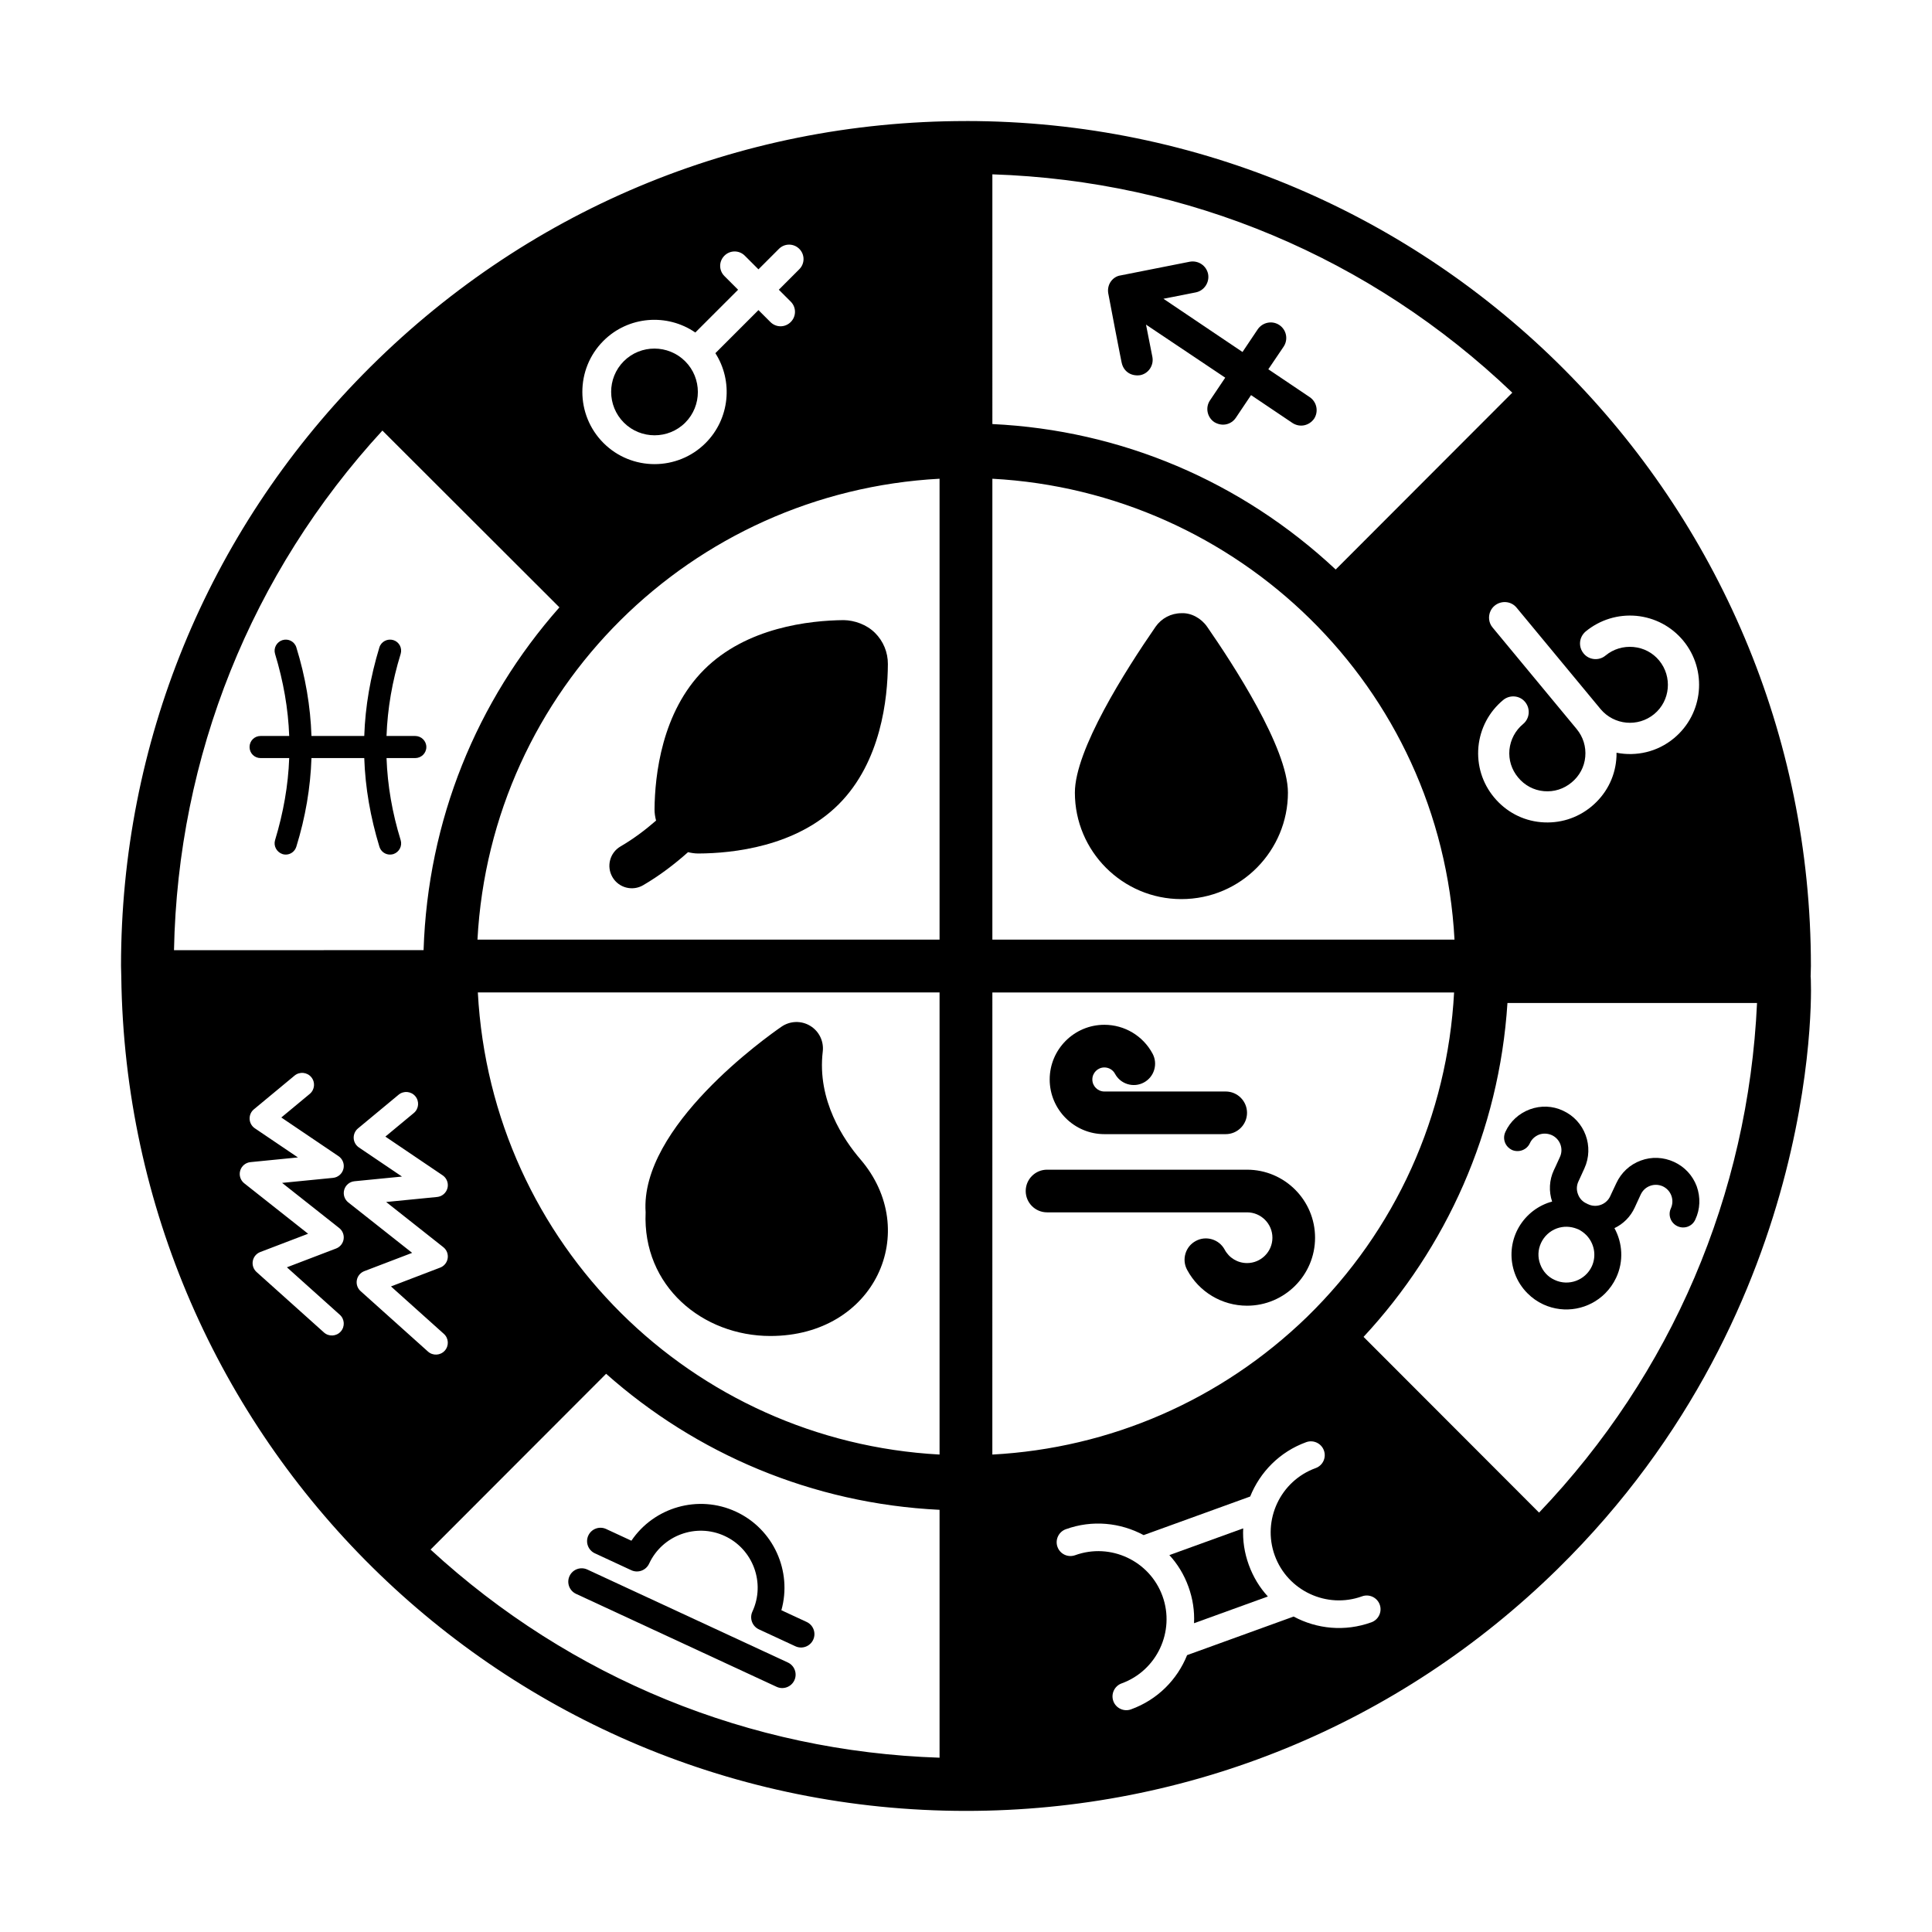 <?xml version="1.0" encoding="UTF-8"?>
<!-- Uploaded to: SVG Repo, www.svgrepo.com, Generator: SVG Repo Mixer Tools -->
<svg fill="#000000" width="800px" height="800px" version="1.1" viewBox="144 144 512 512" xmlns="http://www.w3.org/2000/svg">
 <g>
  <path d="m463.89 310.08c-1.555-2.242-4.238-3.723-6.82-3.574-2.723 0.004-5.273 1.348-6.828 3.586-7.988 11.562-21.387 32.645-21.387 43.965 0 15.559 12.66 28.215 28.215 28.215 15.926 0 28.246-12.988 28.246-28.215 0-11.828-14.684-34.246-21.426-43.977z"/>
  <path d="m399.99 176.08c-60.512 0-117.25 23.832-159.77 67.102 0 0 0 0.004-0.004 0.004-41.367 42.117-64.145 97.809-64.145 156.81l0.07 2.801c0 0.016 0.008 0.027 0.008 0.043 0 0.012-0.008 0.031-0.008 0.047 1.586 122.57 101.29 221.02 223.85 221.02 59.012 0 114.7-22.777 156.82-64.141 71.586-70.312 67.172-157.63 67.023-156.93 0.016-0.699 0.094-3.547 0.074-2.844 0-123.09-99.773-223.92-223.91-223.92zm-96.078 58.254c6.613-6.613 16.902-7.344 24.352-2.215l11.34-11.336-3.621-3.621c-1.512-1.512-1.512-3.887 0-5.402 1.484-1.484 3.887-1.512 5.398 0l3.617 3.617 5.426-5.426c1.512-1.512 3.914-1.484 5.398 0 1.484 1.484 1.512 3.887 0 5.398l-5.426 5.43 3.16 3.156c1.512 1.512 1.484 3.91 0 5.398-1.512 1.512-3.887 1.512-5.398 0l-3.16-3.156-11.418 11.418c4.727 7.371 3.859 17.355-2.59 23.812-7.449 7.453-19.598 7.453-27.051 0-7.477-7.477-7.477-19.629-0.027-27.074zm-58.57 23.77 46.91 46.852c-21.965 24.855-34.883 56.418-36 90.844l-66.141 0.004c1.004-51.406 20.473-99.902 55.23-137.7zm-11.445 211.34c0.891 0.703 1.336 1.828 1.164 2.953-0.172 1.121-0.93 2.062-1.988 2.469l-13.039 4.984 14.02 12.578c1.297 1.16 1.402 3.148 0.242 4.449-1.164 1.293-3.156 1.402-4.449 0.238l-17.859-16.02c-0.82-0.734-1.191-1.84-0.996-2.918 0.199-1.078 0.949-1.977 1.973-2.371l12.684-4.848-16.922-13.371c-1.008-0.797-1.43-2.129-1.07-3.359 0.363-1.234 1.438-2.121 2.715-2.25l12.578-1.246-11.414-7.719c-0.824-0.555-1.336-1.465-1.383-2.457-0.043-1.004 0.371-1.949 1.137-2.578l10.77-8.93c1.34-1.109 3.324-0.926 4.438 0.418 1.109 1.332 0.926 3.32-0.414 4.434l-7.531 6.25 15.164 10.25c0.879 0.598 1.387 1.582 1.387 2.613 0 0.258-0.031 0.516-0.098 0.773-0.328 1.289-1.426 2.231-2.746 2.363l-13.5 1.332zm5.664 16.715c-0.816-0.734-1.195-1.832-0.996-2.918 0.199-1.078 0.949-1.977 1.973-2.371l12.684-4.848-16.926-13.371c-1.008-0.797-1.43-2.125-1.07-3.359 0.359-1.234 1.434-2.125 2.715-2.25l12.586-1.242-11.414-7.715c-0.82-0.559-1.336-1.469-1.383-2.461-0.039-0.988 0.375-1.945 1.137-2.578l10.77-8.934c1.34-1.109 3.324-0.926 4.438 0.414 1.109 1.34 0.926 3.328-0.414 4.438l-7.531 6.246 15.164 10.254c0.879 0.594 1.387 1.582 1.387 2.609 0 0.258-0.031 0.516-0.094 0.773-0.328 1.289-1.426 2.234-2.746 2.363l-13.504 1.332 15.145 11.969c0.891 0.703 1.336 1.824 1.16 2.949-0.172 1.121-0.93 2.062-1.988 2.469l-13.039 4.988 14.016 12.574c1.293 1.16 1.402 3.148 0.242 4.449-1.164 1.293-3.156 1.402-4.449 0.242zm153.43 123.65c-50.367-1.648-97.789-21.035-134.89-55.156l46.527-46.586c23.785 21.113 54.535 34.41 88.363 36.051zm0-80.34c-65.43-3.527-118.77-55.516-122.36-122.46h122.36zm0-136.46h-122.46c3.574-66.312 56.605-118.61 122.46-122.14zm13.996-202.81c51.797 1.68 100.25 22.031 137.79 57.863l-46.805 46.863c-25.059-23.426-56.91-36.922-90.984-38.547zm0 80.672c64.863 3.481 118.86 54.875 122.47 122.14h-122.47zm0 136.14h122.36c-1.754 32.602-15.418 63.023-39.012 86.023-22.789 22.066-52.176 34.762-83.355 36.441zm100.46 166.91c-7.051 2.551-14.484 1.785-20.621-1.52l-28.234 10.227c-2.598 6.469-7.816 11.816-14.867 14.371-1.891 0.688-4-0.301-4.684-2.195-0.684-1.891 0.305-4 2.195-4.684 9.355-3.387 14.223-13.785 10.836-23.141-3.387-9.355-13.785-14.223-23.141-10.836-1.895 0.684-3.992-0.27-4.688-2.195-0.684-1.891 0.301-3.996 2.195-4.684 7.051-2.551 14.5-1.75 20.637 1.555l28.234-10.227c2.602-6.465 7.805-11.852 14.855-14.406 1.895-0.684 4 0.305 4.684 2.195 0.695 1.926-0.301 4-2.195 4.684-9.352 3.391-14.223 13.785-10.836 23.141 3.387 9.355 13.789 14.223 23.141 10.836 1.891-0.688 4 0.301 4.684 2.195 0.684 1.891-0.305 3.996-2.195 4.684zm44.422-29.066-46.512-46.57c21.891-23.57 35.938-54.398 38.133-88.48h66.141c-2.332 50.773-22.641 98.254-57.762 135.05zm11.258-232.11c0.254-0.52 0.617-0.988 1.09-1.402 3.809-3.117 8.566-4.578 13.453-4.137 4.867 0.477 9.262 2.793 12.398 6.562 6.457 7.82 5.356 19.375-2.426 25.848-4.394 3.664-10 4.894-15.246 3.867 0.008 0.645-0.004 1.238-0.07 1.848-0.441 4.891-2.793 9.262-6.562 12.395-3.773 3.137-8.523 4.598-13.414 4.156-4.887-0.441-9.262-2.793-12.395-6.562-3.137-3.773-4.598-8.523-4.156-13.414 0.477-4.871 2.793-9.262 6.562-12.398 1.758-1.445 4.367-1.238 5.812 0.523 1.445 1.758 1.238 4.371-0.539 5.848-2.066 1.711-3.336 4.129-3.617 6.797-0.246 2.684 0.562 5.281 2.309 7.371 1.711 2.07 4.109 3.371 6.797 3.617 2.684 0.246 5.281-0.562 7.371-2.309 2.07-1.707 3.375-4.106 3.617-6.793 0.246-2.684-0.562-5.281-2.269-7.352l-22.262-26.883c-1.09-1.266-1.242-3.039-0.555-4.453 0.254-0.52 0.617-0.988 1.074-1.363 1.758-1.445 4.367-1.238 5.812 0.523l22.262 26.883c3.586 4.266 9.918 4.856 14.203 1.324s4.852-9.914 1.324-14.199c-1.707-2.07-4.129-3.336-6.812-3.582-2.684-0.246-5.32 0.543-7.387 2.25-1.723 1.465-4.367 1.238-5.812-0.52-1.078-1.293-1.246-3.031-0.562-4.445z"/>
  <path d="m480.12 241.86 4.043-5.977c1.277-1.898 0.785-4.457-1.113-5.738-1.895-1.277-4.453-0.738-5.731 1.113l-4.043 6.023-20.953-14.105 8.578-1.691c2.227-0.453 3.672-2.641 3.258-4.867-0.453-2.227-2.598-3.672-4.867-3.258l-18.352 3.633c-1.934 0.273-3.609 2.234-3.258 4.641 0.102 0.703 3.68 19.246 3.59 18.539 0.41 1.969 2.16 3.613 4.867 3.258 2.227-0.414 3.672-2.602 3.258-4.828l-1.691-8.574 20.992 14.059-4.043 6.023c-1.277 1.895-0.742 4.453 1.113 5.734 2.203 1.34 4.566 0.605 5.731-1.113l4.043-6.023 10.969 7.383c2.035 1.316 4.453 0.676 5.734-1.113 1.238-1.895 0.742-4.453-1.156-5.734z"/>
  <path d="m254.01 339.04h-7.578c0.258-7.231 1.508-14.512 3.746-21.742 0.473-1.551-0.387-3.188-1.938-3.664-1.551-0.473-3.231 0.391-3.703 1.941-2.367 7.793-3.746 15.629-4.004 23.461h-13.992c-0.258-7.836-1.594-15.668-4.004-23.461-0.473-1.551-2.109-2.414-3.66-1.941-1.551 0.477-2.453 2.113-1.98 3.664 2.195 7.231 3.488 14.512 3.746 21.742h-7.578c-1.637 0-2.93 1.293-2.93 2.93s1.293 2.93 2.93 2.93h7.578c-0.258 7.231-1.551 14.508-3.746 21.742-0.473 1.551 0.43 3.188 1.98 3.703 0.258 0.086 0.559 0.129 0.859 0.129 1.25 0 2.41-0.82 2.801-2.113 2.41-7.793 3.746-15.629 4.004-23.461h13.992c0.258 7.836 1.637 15.668 4.004 23.461 0.387 1.293 1.551 2.113 2.801 2.113 0.301 0 0.602-0.043 0.906-0.129 1.551-0.516 2.41-2.152 1.938-3.703-2.238-7.234-3.488-14.512-3.746-21.742h7.578c1.637 0 2.973-1.293 2.973-2.93-0.004-1.637-1.34-2.93-2.977-2.93z"/>
  <path d="m299.91 550.93c-0.824 1.777-0.051 3.887 1.727 4.711l9.664 4.484c1.777 0.824 3.891 0.047 4.715-1.73 3.5-7.547 12.488-10.84 20.035-7.344 7.547 3.5 10.84 12.484 7.344 20.031-0.824 1.781-0.051 3.891 1.727 4.715l9.664 4.481c1.777 0.824 3.891 0.051 4.715-1.727 0.824-1.781 0.051-3.891-1.73-4.715l-6.699-3.106c2.891-10.293-2.031-21.484-12.035-26.121-10.004-4.641-21.727-1.16-27.711 7.695l-6.699-3.106c-1.781-0.82-3.891-0.051-4.715 1.73z"/>
  <path d="m352.79 584.58-53.145-24.637c-1.777-0.824-3.891-0.051-4.715 1.73s-0.051 3.887 1.727 4.715l53.145 24.633c1.777 0.828 3.891 0.051 4.715-1.727 0.824-1.781 0.051-3.891-1.727-4.715z"/>
  <path d="m543.64 448.01c0.277 0.281 0.633 0.531 1.035 0.734 1.793 0.781 3.914 0.027 4.75-1.766 0.48-1.082 1.367-1.867 2.453-2.297 1.113-0.402 2.301-0.324 3.387 0.152 2.172 1.012 3.156 3.613 2.117 5.812l-1.137 2.496-0.457 0.965c-1.238 2.652-1.367 5.602-0.461 8.332-0.402 0.098-0.836 0.23-1.238 0.379-3.637 1.359-6.547 4.062-8.191 7.57-1.621 3.535-1.773 7.477-0.438 11.137 0.73 1.996 1.891 3.766 3.356 5.231 1.211 1.215 2.602 2.199 4.191 2.934 5.68 2.602 12.172 1.27 16.371-2.922 1.188-1.188 2.176-2.574 2.934-4.188 2.023-4.344 1.676-9.195-0.469-13.109 2.324-1.109 4.246-2.981 5.383-5.477l0.43-0.938 1.164-2.523c0.508-1.059 1.367-1.867 2.477-2.273 1.113-0.402 2.273-0.352 3.359 0.129 1.059 0.504 1.867 1.367 2.273 2.477 0.402 1.109 0.352 2.273-0.129 3.359-0.836 1.793-0.027 3.914 1.738 4.727 1.793 0.832 3.914 0.078 4.727-1.738 1.316-2.777 1.418-5.91 0.387-8.816-1.082-2.902-3.203-5.184-6.008-6.473s-5.938-1.445-8.84-0.359c-2.879 1.055-5.18 3.203-6.473 6.008l-1.164 2.473-0.43 0.934c-0.961 2.121-3.414 3.106-5.535 2.297-0.102-0.051-0.176-0.074-0.277-0.125-0.027-0.023-0.078-0.023-0.125-0.023-0.023-0.027-0.023-0.027-0.051-0.051-0.102-0.051-0.203-0.102-0.305-0.148-1.086-0.48-1.895-1.395-2.273-2.477-0.426-1.09-0.375-2.301 0.129-3.363l0.43-0.934 1.141-2.5c2.656-5.781 0.137-12.656-5.648-15.309-2.777-1.316-5.91-1.418-8.789-0.363-2.906 1.086-5.207 3.18-6.496 5.984-0.66 1.418-0.332 3.008 0.703 4.043zm18.273 21.637c0.102 0.051 0.203 0.102 0.328 0.125 0.781 0.383 1.488 0.887 2.094 1.492 2.144 2.148 2.828 5.457 1.512 8.336-1.723 3.688-6.141 5.328-9.828 3.606-1.82-0.809-3.156-2.301-3.836-4.144-0.707-1.867-0.629-3.863 0.203-5.656 0.836-1.793 2.328-3.18 4.172-3.859 1.742-0.633 3.613-0.582 5.356 0.102z"/>
  <path d="m325.59 256.01c4.484-4.484 4.457-11.797 0-16.254-4.481-4.484-11.797-4.512-16.281-0.027-4.481 4.484-4.453 11.797 0.027 16.277 4.461 4.457 11.777 4.484 16.254 0.004z"/>
  <path d="m473.46 549.03-19.566 7.086c2.18 2.363 3.894 5.168 5.051 8.363 1.16 3.199 1.648 6.484 1.484 9.691l19.57-7.086c-2.18-2.359-3.906-5.199-5.062-8.398-1.16-3.195-1.637-6.445-1.477-9.656z"/>
  <path d="m348.16 498.05c27.773 0 40.164-27.816 23.855-46.82-4.391-5.113-11.523-15.625-9.977-28.559 0.324-2.731-0.977-5.394-3.332-6.816-2.352-1.426-5.316-1.336-7.586 0.219-3.879 2.672-37.578 26.539-36.023 49.184-0.887 19.617 15.121 32.793 33.062 32.793z"/>
  <path d="m474.48 453.98h-53.004c-3.117 0-5.652 2.535-5.652 5.652 0 3.117 2.535 5.652 5.652 5.652h53.004c3.707 0 6.723 3.012 6.723 6.723 0 3.703-3.016 6.719-6.723 6.719-2.484 0-4.758-1.363-5.93-3.559-0.719-1.332-1.91-2.305-3.359-2.738-1.445-0.434-2.973-0.281-4.293 0.438-1.328 0.711-2.305 1.898-2.738 3.348-0.434 1.441-0.281 2.973 0.434 4.297 3.148 5.871 9.234 9.512 15.887 9.512 9.938 0 18.023-8.082 18.023-18.02 0-9.941-8.082-18.023-18.023-18.023z"/>
  <path d="m436.67 444.56h32.156c3.113 0 5.648-2.535 5.648-5.648 0-3.117-2.535-5.652-5.648-5.652h-32.156c-1.758 0-3.188-1.43-3.188-3.191 0-1.758 1.43-3.184 3.188-3.184 1.18 0 2.262 0.641 2.816 1.676 0.711 1.328 1.895 2.305 3.344 2.742 1.445 0.434 2.981 0.285 4.305-0.43 1.332-0.719 2.305-1.906 2.738-3.356 0.434-1.441 0.281-2.973-0.434-4.293-2.523-4.715-7.422-7.644-12.773-7.644-7.988 0-14.488 6.5-14.488 14.488 0.004 7.992 6.504 14.492 14.492 14.492z"/>
  <path d="m308.45 368.31c-2.84 1.652-3.801 5.297-2.144 8.133 1.668 2.871 5.332 3.789 8.133 2.148 4.367-2.547 8.328-5.574 11.902-8.758 0.879 0.211 1.777 0.352 2.703 0.352h0.055c9.051-0.039 25.91-1.789 37.16-13.035 11.246-11.246 12.996-28.113 13.039-37.168 0.012-3.125-1.203-6.066-3.422-8.273s-5.438-3.324-8.281-3.371c-9.004 0.086-25.781 1.902-37.008 13.133-11.23 11.227-13.047 28.008-13.129 36.996-0.012 1.031 0.16 2.027 0.406 2.996-2.879 2.512-6.019 4.871-9.414 6.848z"/>
 </g>
</svg>